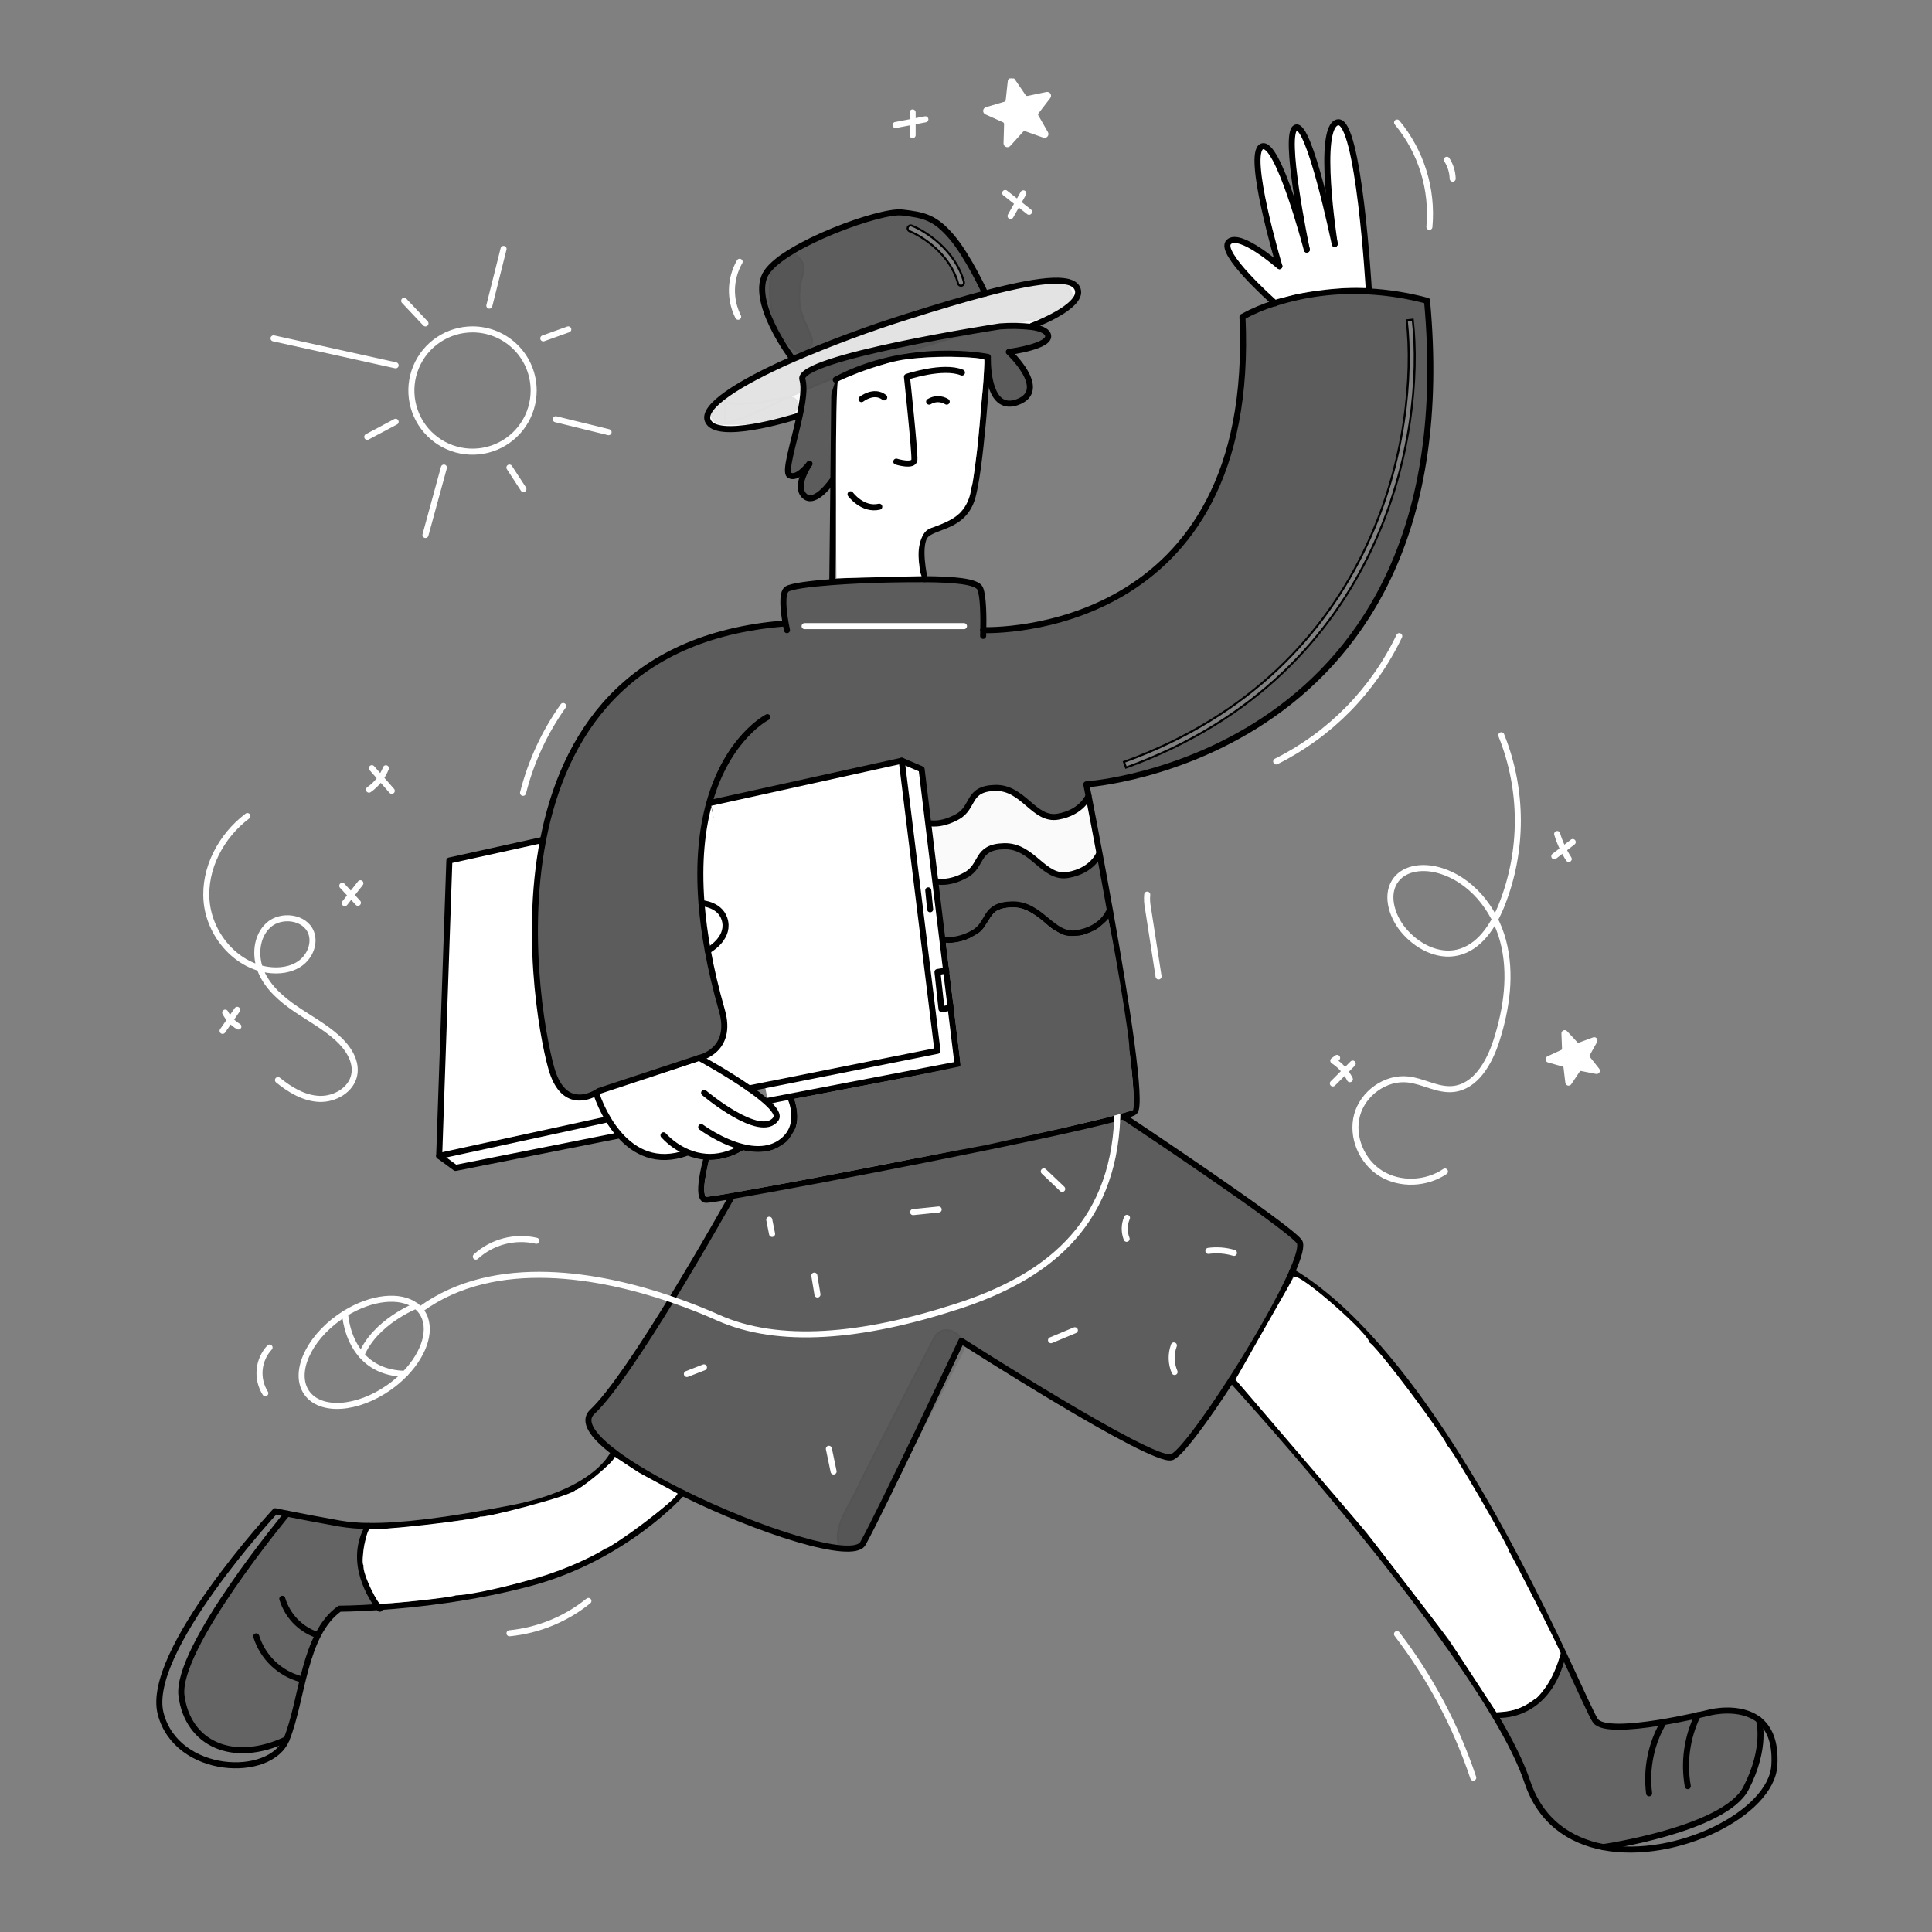 <?xml version="1.0" encoding="utf-8"?>
<svg viewBox="0 0 960 960" fill="none" xmlns="http://www.w3.org/2000/svg">
  <rect x="0" y="0" width="960" height="960" fill="#808080" stroke="none"/>
  <defs>
    <clipPath id="clip0_510_1395">
      <rect width="807" height="882" fill="white" transform="translate(77 39)"/>
    </clipPath>
  </defs>
  <path fill-rule="evenodd" clip-rule="evenodd" d="M489.566 145.833C489.566 145.833 481.171 127.445 472.877 117.752C464.592 108.048 459.127 106.809 448.195 105.58C437.263 104.351 390.346 121.459 381 135.21C371.654 148.961 393.759 178.242 393.759 178.242L393.869 178.481C412.574 170.397 431.688 163.292 451.131 157.196C466.141 152.419 478.883 148.641 489.566 145.833ZM453.057 112.107C452.288 111.8 451.415 112.174 451.107 112.943C450.8 113.712 451.174 114.585 451.943 114.893C455.111 116.16 460.205 119.014 464.985 123.405C469.76 127.791 474.143 133.639 476.049 140.882C476.26 141.683 477.081 142.161 477.882 141.951C478.683 141.74 479.161 140.919 478.951 140.118C476.857 132.161 472.073 125.842 467.015 121.195C461.961 116.553 456.555 113.507 453.057 112.107Z" fill-opacity="0.96" style="fill: rgb(92, 92, 92); stroke: rgb(0, 0, 0);" clip-path="url(#clip0_510_1395)" transform="matrix(1, 0, 0, 1, 5.684341886080802e-14, 2.842170943040401e-14)"/>
  <path d="M 388.525 537.289 L 354.397 398.855 L 269.872 417.303 L 223.283 427.587 L 218.227 574.379 L 226.341 580.326 L 307.997 564.106" stroke-width="3" stroke-linecap="round" stroke-linejoin="round" style="stroke: rgb(0, 0, 0); fill: rgb(255, 255, 255);" clip-path="url(#clip0_510_1395)" transform="matrix(1, 0, 0, 1, 5.684341886080802e-14, 2.842170943040401e-14)"/>
  <path fill-rule="evenodd" clip-rule="evenodd" d="M353.156 398.925L448.073 377.988L457.945 382.226L461.203 409.008L461.532 408.968C461.532 408.968 467.347 410.547 475.813 405.79C479.137 403.923 480.558 401.375 481.913 398.947C484.008 395.191 485.943 391.723 494.513 391.51C501.575 391.335 506.381 395.441 510.925 399.321C515.459 403.195 519.732 406.844 525.722 405.79C537.714 403.681 540.842 395.507 540.842 395.507L540.902 395.497C540.182 391.819 539.773 389.741 539.773 389.741C539.773 389.741 730.237 377.049 709.081 149.426C699.604 146.896 689.893 145.346 680.1 144.799C664.346 143.881 648.556 145.852 633.511 150.613C627.911 152.323 622.502 154.607 617.371 157.428C624.786 316.453 492.354 313.225 488.597 313.095C488.707 307.659 488.717 296.077 486.988 292.339C485.349 288.792 473.517 287.892 459.476 287.792C453.96 287.752 448.093 287.832 442.367 287.932C433.223 288.093 422.72 288.543 413.576 289.232C402.424 290.062 393.28 291.241 391.051 292.7C388.123 294.599 389.422 304.389 390.372 309.689L389.762 309.799C310.454 316.109 279.8 366.076 269.871 417.309C259.848 469.041 270.991 522.076 274.538 532.709C280.314 550.045 292.087 545.298 296.164 543.009C296.655 542.743 297.129 542.446 297.583 542.12L347.51 525.651C347.51 525.651 364.449 522.123 358.723 502.146C355.675 491.503 353.366 481.6 351.687 472.376C350.244 464.574 349.203 456.702 348.569 448.792C346.95 428.035 348.899 411.616 352.507 398.745L353.156 398.925ZM699.01 159.169C705.133 213.121 685.584 332.518 558.489 378.59L559.511 381.41C688.416 334.682 708.2 213.546 701.99 158.831L699.01 159.169Z" style="fill: rgb(92, 92, 92); stroke: rgb(0, 0, 0);" clip-path="url(#clip0_510_1395)" transform="matrix(1, 0, 0, 1, 5.684341886080802e-14, 2.842170943040401e-14)"/>
  <path d="M874.012 854.6C874.012 854.6 878.139 868.131 867.556 888.588C856.973 909.045 796.673 917.818 796.673 917.818V917.828C779.864 914.628 765.403 904.837 758.928 885.41C755.8 876.026 750.193 864.843 742.928 852.631L743.878 852.072C743.878 852.072 769.178 854.65 776.756 821.482C785.53 840.09 791.146 852.891 792.785 855.082C799.131 863.546 849.927 850.855 849.927 850.855C849.927 850.855 864.588 847.189 874.012 854.6Z" fill-opacity="0.96" style="fill: rgb(99, 99, 99); stroke: rgb(0, 0, 0);" clip-path="url(#clip0_510_1395)" transform="matrix(1, 0, 0, 1, 5.684341886080802e-14, 2.842170943040401e-14)"/>
  <path d="M551.7 453.359L550.82 453.409C550.82 453.409 547.593 461.583 535.181 463.692C522.769 465.801 517.481 449.061 502.892 449.411C488.303 449.761 492.309 458.935 483.545 463.692C474.781 468.449 468.765 466.87 468.765 466.87L468.265 466.93L464.747 438.039L465.457 437.949C465.457 437.949 471.373 439.528 479.967 434.771C488.561 430.014 484.624 420.84 498.955 420.48C513.286 420.12 518.482 436.889 530.664 434.771C542.846 432.653 546.014 424.488 546.014 424.488L546.414 424.418C548.057 433.199 549.866 443.075 551.7 453.359Z" style="fill: rgb(92, 92, 92); stroke: rgb(0, 0, 0);" clip-path="url(#clip0_510_1395)" transform="matrix(1, 0, 0, 1, 5.684341886080802e-14, 2.842170943040401e-14)"/>
  <path d="M395.878 206.882C392.63 207.901 355.705 219.263 351.667 208.92C348.999 202.105 366.298 190.632 393.867 178.48C412.572 170.397 431.686 163.294 451.131 157.199C466.141 152.422 478.883 148.644 489.566 145.836C519.886 137.861 533.627 137.592 535.546 143.927C538.134 152.492 512.731 161.945 512.731 161.945L512.651 162.485C507.409 161.889 502.121 161.792 496.861 162.195C496.861 162.195 395.288 177.775 398.696 188.588C399.925 192.505 398.916 199.471 397.296 206.888L395.878 206.882Z" fill="white" fill-opacity="0.96" style="stroke: rgb(0, 0, 0);" clip-path="url(#clip0_510_1395)" transform="matrix(1, 0, 0, 1, 5.684341886080802e-14, 2.842170943040401e-14)"/>
  <path d="M414.636 188.7L414.106 238.687L413.626 238.677C413.626 238.677 405.042 251.368 399.755 246.432C394.709 241.725 401.524 231.461 402.174 230.512C401.574 231.302 395.898 238.537 392.23 236.088C389.752 234.439 394.449 219.969 397.297 206.888C398.916 199.473 399.925 192.507 398.697 188.588C395.289 177.775 496.862 162.195 496.862 162.195C502.123 161.792 507.41 161.889 512.652 162.485C516.552 163.045 519.857 164.164 520.676 166.253C522.965 172.069 501.269 174.887 501.269 174.887C501.269 174.887 521.556 193.764 505.686 199.76C491.576 205.087 490.836 183.26 490.856 178.335V178.325C490.856 177.715 490.866 177.365 490.866 177.365C490.866 177.365 451.366 169.42 415.276 188.708L414.636 188.7Z" style="fill: rgb(92, 92, 92); stroke: rgb(0, 0, 0);" clip-path="url(#clip0_510_1395)" transform="matrix(1, 0, 0, 1, 5.684341886080802e-14, 2.842170943040401e-14)"/>
  <path d="M461.534 408.969C461.534 408.969 467.351 410.558 475.815 405.791C484.279 401.024 480.402 391.86 494.515 391.511C508.628 391.162 513.732 407.911 525.724 405.791C537.716 403.671 540.844 395.508 540.844 395.508L540.904 395.498C542.073 401.524 544.072 411.847 546.41 424.419L546.01 424.489C546.01 424.489 542.842 432.653 530.66 434.772C518.478 436.891 513.281 420.132 498.951 420.481C484.621 420.83 488.568 430.005 479.963 434.772C471.358 439.539 465.453 437.95 465.453 437.95L464.743 438.04L461.206 409.009L461.534 408.969Z" fill="white" fill-opacity="0.96" style="stroke: rgb(0, 0, 0);" clip-path="url(#clip0_510_1395)" transform="matrix(1, 0, 0, 1, 5.684341886080802e-14, 2.842170943040401e-14)"/>
  <path d="M363.8 594.236C403.594 587.421 521.906 564.626 555.164 555.482C553 609.936 518.857 635.109 475.815 649.1C428.087 664.62 386.815 668.147 356.834 654.746C350.668 651.988 342.763 648.76 333.689 645.652C349.818 619.352 363.799 594.246 363.799 594.246L363.8 594.236Z" fill-opacity="0.96" style="fill: rgb(92, 92, 92); stroke: rgb(0, 0, 0);" clip-path="url(#clip0_510_1395)" transform="matrix(1, 0, 0, 1, 5.684341886080802e-14, 2.842170943040401e-14)"/>
  <path d="M356.834 654.747C386.814 668.147 428.087 664.621 475.815 649.101C518.857 635.11 553.004 609.937 555.163 555.483C556.202 555.193 557.163 554.923 558.031 554.664C558.031 554.664 639.007 608.428 645.593 616.892C646.962 618.661 645.433 624.227 642.055 631.962C635.939 645.983 623.787 667.109 611.895 685.597C598.884 705.843 586.182 722.942 582.105 724.111C572.221 726.94 477.705 666.27 477.705 666.27C477.705 666.27 437.731 750.924 428.787 766.913C423.82 775.797 376.587 760.427 339.067 741.79C325.715 735.144 313.593 728.099 305.049 721.563C294.406 713.458 289.309 706.173 294.296 701.536C303.75 692.742 319.539 668.736 333.69 645.653C342.763 648.761 350.668 651.989 356.834 654.747Z" fill-opacity="0.96" style="fill: rgb(92, 92, 92); stroke: rgb(0, 0, 0);" clip-path="url(#clip0_510_1395)" transform="matrix(1, 0, 0, 1, 5.684341886080802e-14, 2.842170943040401e-14)"/>
  <path d="M142.401 864.257C115.588 876.948 93.373 866.375 90.195 842.741C87.017 819.107 142.681 752.111 142.681 752.111C148.766 753.33 158.75 755.269 168.733 757.028C173.476 757.818 178.275 758.223 183.084 758.237V758.247C172.491 776.147 185.032 794.547 188.09 798.56C176.158 799.36 168.733 799.36 168.733 799.36C150.861 812.051 150.391 844.499 142.401 864.257Z" fill-opacity="0.96" style="fill: rgb(99, 99, 99); stroke: rgb(0, 0, 0);" clip-path="url(#clip0_510_1395)" transform="matrix(1, 0, 0, 1, 5.684341886080802e-14, 2.842170943040401e-14)"/>
  <path d="M389.762 309.801C310.454 316.111 279.8 366.078 269.871 417.301C259.848 469.037 270.991 522.072 274.538 532.701C280.314 550.04 292.087 545.293 296.164 543.001C296.655 542.734 297.129 542.437 297.583 542.112L347.51 525.643C347.51 525.643 364.449 522.115 358.723 502.138C355.675 491.495 353.366 481.592 351.687 472.368C350.244 464.565 349.203 456.693 348.569 448.784C346.95 428.027 348.899 411.608 352.507 398.737C361.601 366.278 381.298 356.345 381.298 356.345" stroke-width="3" stroke-linecap="round" stroke-linejoin="round" style="stroke: rgb(0, 0, 0);" clip-path="url(#clip0_510_1395)" transform="matrix(1, 0, 0, 1, 5.684341886080802e-14, 2.842170943040401e-14)"/>
  <path d="M488.518 313.092H488.598C492.355 313.222 624.787 316.45 617.372 157.425C622.502 154.603 627.911 152.32 633.512 150.61C648.557 145.85 664.347 143.881 680.101 144.8C689.894 145.346 699.605 146.897 709.082 149.427" stroke-width="3" stroke-linecap="round" stroke-linejoin="round" style="stroke: rgb(0, 0, 0);" clip-path="url(#clip0_510_1395)" transform="matrix(1, 0, 0, 1, 5.684341886080802e-14, 2.842170943040401e-14)"/>
  <path d="M350.729 576.919C350.729 576.919 345.552 595.726 350.729 596.196C351.468 596.266 356.205 595.546 363.8 594.237C403.594 587.422 521.906 564.627 555.164 555.483C556.203 555.193 557.164 554.923 558.032 554.664C561.17 553.734 563.158 552.985 563.758 552.464C567.745 549.006 559.571 497.5 551.696 453.364C549.867 443.08 548.058 433.207 546.409 424.423C544.071 411.851 542.072 401.528 540.903 395.502C540.183 391.824 539.774 389.746 539.774 389.746C539.774 389.746 730.238 377.051 709.082 149.432" stroke-width="3" stroke-linecap="round" stroke-linejoin="round" style="stroke: rgb(0, 0, 0);" clip-path="url(#clip0_510_1395)" transform="matrix(1, 0, 0, 1, 5.684341886080802e-14, 2.842170943040401e-14)"/>
  <path d="M363.8 594.247C363.8 594.247 349.819 619.347 333.69 645.653C319.539 668.738 303.75 692.742 294.296 701.536C289.309 706.173 294.406 713.458 305.049 721.563C313.593 728.099 325.715 735.144 339.067 741.79C376.582 760.427 423.82 775.797 428.787 766.913C437.73 750.924 477.7 666.27 477.7 666.27C477.7 666.27 572.217 726.94 582.1 724.111C586.177 722.942 598.879 705.843 611.89 685.597C623.782 667.109 635.934 645.983 642.05 631.962C645.428 624.227 646.957 618.662 645.588 616.892C639.002 608.428 558.026 554.664 558.026 554.664" stroke-width="3" stroke-linecap="round" stroke-linejoin="round" style="stroke: rgb(0, 0, 0);" clip-path="url(#clip0_510_1395)" transform="matrix(1, 0, 0, 1, 5.684341886080802e-14, 2.842170943040401e-14)"/>
  <path d="M391.051 313.112C391.051 313.112 390.741 311.733 390.372 309.685C389.422 304.385 388.123 294.595 391.051 292.696C393.28 291.237 402.424 290.058 413.576 289.228C422.72 288.539 433.223 288.089 442.367 287.928C448.093 287.828 453.96 287.748 459.476 287.788C473.517 287.888 485.349 288.788 486.988 292.335C488.717 296.073 488.707 307.655 488.597 313.091C488.567 314.85 488.517 315.969 488.517 315.969" stroke-width="3" stroke-linecap="round" stroke-linejoin="round" style="stroke: rgb(0, 0, 0);" clip-path="url(#clip0_510_1395)" transform="matrix(1, 0, 0, 1, 5.684341886080802e-14, 2.842170943040401e-14)"/>
  <path d="M413.576 289.219L414.106 238.683L414.636 188.696L414.685 184.059" stroke-width="3" stroke-linecap="round" stroke-linejoin="round" style="stroke: rgb(0, 0, 0);" clip-path="url(#clip0_510_1395)" transform="matrix(1, 0, 0, 1, 5.684341886080802e-14, 2.842170943040401e-14)"/>
  <path d="M490.855 178.322C490.861 178.296 490.864 178.269 490.865 178.242" stroke-width="3" stroke-linecap="round" stroke-linejoin="round" style="stroke: rgb(0, 0, 0);" clip-path="url(#clip0_510_1395)" transform="matrix(1, 0, 0, 1, 5.684341886080802e-14, 2.842170943040401e-14)"/>
  <path d="M459.476 287.779C459.476 287.779 455.249 269.591 460.535 265.354C465.821 261.117 478.173 261.477 482.75 248.425C487.227 235.684 490.695 180.9 490.855 178.332" stroke-width="3" stroke-linecap="round" stroke-linejoin="round" style="stroke: rgb(0, 0, 0);" clip-path="url(#clip0_510_1395)" transform="matrix(1, 0, 0, 1, 5.684341886080802e-14, 2.842170943040401e-14)"/>
  <path d="M402.224 230.436C402.205 230.458 402.188 230.481 402.174 230.506C401.574 231.296 395.898 238.531 392.23 236.082C389.752 234.433 394.449 219.963 397.297 206.882C398.916 199.467 399.925 192.501 398.697 188.582C395.289 177.769 496.862 162.189 496.862 162.189C502.123 161.786 507.41 161.883 512.652 162.479C516.552 163.039 519.857 164.158 520.676 166.247C522.965 172.063 501.269 174.881 501.269 174.881C501.269 174.881 521.556 193.758 505.686 199.754C491.576 205.081 490.836 183.254 490.856 178.329V178.319C490.856 177.709 490.866 177.359 490.866 177.359C490.866 177.359 451.366 169.414 415.276 188.702" stroke-width="3" stroke-linecap="round" stroke-linejoin="round" style="fill: rgb(92, 92, 92); stroke: rgb(0, 0, 0);" clip-path="url(#clip0_510_1395)" transform="matrix(1, 0, 0, 1, 5.684341886080802e-14, 2.842170943040401e-14)"/>
  <path style="fill: rgb(255, 255, 255); stroke-width: 0px;" d="M 297.914 544.051 L 347.148 527.379 L 375.469 547.141 L 369.832 563.814 L 359.135 571.409 L 326.936 570.141 L 297.914 544.051 Z" transform="matrix(1, 0, 0, 1, 5.684341886080802e-14, 2.842170943040401e-14)"/>
  <path d="M413.627 238.673C413.627 238.673 405.043 251.364 399.756 246.428C394.71 241.721 401.525 231.457 402.175 230.508" stroke-width="3" stroke-linecap="round" stroke-linejoin="round" style="fill: rgb(92, 92, 92); stroke: rgb(0, 0, 0);" clip-path="url(#clip0_510_1395)" transform="matrix(1, 0, 0, 1, 5.684341886080802e-14, 2.842170943040401e-14)"/>
  <path d="M396.108 206.812C396.108 206.812 396.028 206.842 395.878 206.882C392.63 207.901 355.705 219.263 351.667 208.92C348.999 202.105 366.298 190.632 393.867 178.48C412.572 170.397 431.686 163.294 451.131 157.199C466.141 152.422 478.883 148.644 489.566 145.836C519.886 137.861 533.627 137.592 535.546 143.927C538.134 152.492 512.731 161.945 512.731 161.945" stroke-width="3" stroke-linecap="round" stroke-linejoin="round" style="stroke: rgb(0, 0, 0);" clip-path="url(#clip0_510_1395)" transform="matrix(1, 0, 0, 1, 5.684341886080802e-14, 2.842170943040401e-14)"/>
  <path d="M393.759 178.242C393.759 178.242 371.654 148.961 381 135.21C390.346 121.459 437.263 104.351 448.195 105.58C459.127 106.809 464.595 108.048 472.879 117.752C481.163 127.456 489.568 145.833 489.568 145.833" stroke-width="3" stroke-linecap="round" stroke-linejoin="round" style="stroke: rgb(0, 0, 0);" clip-path="url(#clip0_510_1395)" transform="matrix(1, 0, 0, 1, 5.684341886080802e-14, 2.842170943040401e-14)"/>
  <path style="stroke-width: 0px; stroke: rgb(255, 255, 255); fill: rgb(255, 255, 255);" d="M 633.624 149.23 C 630.949 148.754 621.705 132.158 627.404 133.172 C 626.957 132.277 653.385 118.287 654.136 119.792 C 654.321 119.268 676.961 118.911 676.788 120.546 C 677.406 120.457 678.616 143.044 678.601 143.046 C 678.282 143.139 675.693 142.887 671.735 143.003 C 666.787 143.148 660.424 143.628 654.074 144.526 C 648.711 145.284 643.475 146.226 639.718 147.313 C 635.916 148.413 633.454 148.618 633.624 149.23 Z" transform="matrix(1, 0, 0, 1, 5.684341886080802e-14, 2.842170943040401e-14)"/>
  <path d="M663.221 121.219C663.219 121.206 663.216 121.192 663.211 121.179C662.931 119.391 654.227 63.188 664.63 60.789C675.213 58.351 680.15 143.924 680.15 143.924" stroke-width="3" stroke-linecap="round" stroke-linejoin="round" style="stroke: rgb(0, 0, 0); fill: rgb(255, 255, 255);" clip-path="url(#clip0_510_1395)" transform="matrix(1, 0, 0, 1, 5.684341886080802e-14, 2.842170943040401e-14)"/>
  <path d="M649.35 124.038C649.35 124.021 649.346 124.004 649.34 123.988C648.94 122.069 637.248 65.688 643.94 63.378C650.655 61.059 662.84 119.391 663.207 121.178" stroke-width="3" stroke-linecap="round" stroke-linejoin="round" style="stroke: rgb(0, 0, 0); fill: rgb(255, 255, 255);" clip-path="url(#clip0_510_1395)" transform="matrix(1, 0, 0, 1, 5.684341886080802e-14, 2.842170943040401e-14)"/>
  <path d="M635.71 132.272L635.7 132.262C635.4 131.243 619.091 76.279 627.016 72.781C634.871 69.314 648.852 122.129 649.341 123.988" stroke-width="3" stroke-linecap="round" stroke-linejoin="round" style="stroke: rgb(0, 0, 0); fill: rgb(255, 255, 255);" clip-path="url(#clip0_510_1395)" transform="matrix(1, 0, 0, 1, 5.684341886080802e-14, 2.842170943040401e-14)"/>
  <path d="M633.631 150.721C633.631 150.721 633.591 150.681 633.511 150.611C631.542 148.872 605.349 125.488 610.556 120.281C615.892 114.945 635.18 131.803 635.699 132.263" stroke-width="3" stroke-linecap="round" stroke-linejoin="round" style="stroke: rgb(0, 0, 0); fill: rgb(255, 255, 255);" clip-path="url(#clip0_510_1395)" transform="matrix(1, 0, 0, 1, 5.684341886080802e-14, 2.842170943040401e-14)"/>
  <path d="M296.164 543.01C297.675 547.593 299.696 551.991 302.19 556.122C303.869 558.963 305.816 561.637 308.006 564.106C315.271 572.221 326.174 578.347 341.494 572.741" stroke-width="3" stroke-linecap="round" stroke-linejoin="round" style="stroke: rgb(0, 0, 0); fill: rgb(255, 255, 255);" clip-path="url(#clip0_510_1395)" transform="matrix(1, 0, 0, 1, 5.684341886080802e-14, 2.842170943040401e-14)"/>
  <path d="M329.683 564.105C333.011 567.718 337.067 570.586 341.583 572.52C344.532 573.793 347.673 574.563 350.877 574.798C356.223 575.178 362.377 574.019 369.055 569.971" stroke-width="3" stroke-linecap="round" stroke-linejoin="round" style="stroke: rgb(0, 0, 0); fill: rgb(255, 255, 255);" clip-path="url(#clip0_510_1395)" transform="matrix(1, 0, 0, 1, 5.684341886080802e-14, 2.842170943040401e-14)"/>
  <path d="M348.43 560.049C348.43 560.049 358.114 567.274 369.057 569.972H369.067C376.212 571.741 383.897 571.572 389.767 566.215C398.811 557.95 392.705 545.369 392.705 545.369" stroke-width="3" stroke-linecap="round" stroke-linejoin="round" style="stroke: rgb(0, 0, 0); fill: rgb(255, 255, 255);" clip-path="url(#clip0_510_1395)" transform="matrix(1, 0, 0, 1, 5.684341886080802e-14, 2.842170943040401e-14)"/>
  <path d="M347.51 525.652C347.51 525.652 361.201 533.077 372.244 540.812C375.148 542.808 377.937 544.967 380.598 547.277C384.645 550.877 386.934 554.063 385.525 555.992C377.77 566.575 349.868 543.01 349.868 543.01" stroke-width="3" stroke-linecap="round" stroke-linejoin="round" style="stroke: rgb(0, 0, 0); fill: rgb(255, 255, 255);" clip-path="url(#clip0_510_1395)" transform="matrix(1, 0, 0, 1, 5.684341886080802e-14, 2.842170943040401e-14)"/>
  <path d="M381.527 546.997L392.61 544.878L475.815 528.949L472.357 500.567L470.129 482.289L468.26 466.93L464.742 438.039L461.205 409.008L457.947 382.226L448.073 377.988L353.156 398.925" stroke-width="3" stroke-linecap="round" stroke-linejoin="round" style="stroke: rgb(0, 0, 0); fill: rgb(255, 255, 255);" clip-path="url(#clip0_510_1395)" transform="matrix(1, 0, 0, 1, 5.684341886080802e-14, 2.842170943040401e-14)"/>
  <path d="M372.244 540.811L465.822 522.133L448.073 377.988" stroke-width="3" stroke-linecap="round" stroke-linejoin="round" style="stroke: rgb(0, 0, 0);" clip-path="url(#clip0_510_1395)" transform="matrix(1, 0, 0, 1, 5.684341886080802e-14, 2.842170943040401e-14)"/>
  <path style="stroke-width: 0px; stroke: rgb(186, 218, 85); fill: rgb(255, 255, 255);" d="M 415.6 287.325 C 415.573 287.325 414.689 189.599 416.522 189.603 C 416.516 189.016 434.356 181.763 445.579 179.331 C 459.4 176.336 489.209 177.208 489.069 178.907 C 489.248 178.796 488.804 189.019 488.274 194.051 C 487.755 198.98 487.787 198.544 487.217 205.447 C 486.624 212.631 485.801 222.363 484.67 230.314 C 484.126 234.138 483.706 237.699 483.225 240.217 C 482.961 241.601 482.47 242.565 482.417 243.329 C 482.232 245.979 480.786 250.911 476.859 254.902 C 473.725 258.086 467.988 260.567 462.54 262.384 C 458.529 263.474 456.137 270.157 456.41 276.843 C 456.552 280.323 457.186 285.225 457.982 286.27" transform="matrix(1, 0, 0, 1, 5.684341886080802e-14, 2.842170943040401e-14)"/>
  <path d="M302.191 556.123L218.227 574.38" stroke-width="3" stroke-linecap="round" stroke-linejoin="round" style="stroke: rgb(0, 0, 0);" clip-path="url(#clip0_510_1395)" transform="matrix(1, 0, 0, 1, 5.684341886080802e-14, 2.842170943040401e-14)"/>
  <path d="M399.806 311.113H478.994" stroke-width="3" stroke-linecap="round" stroke-linejoin="round" style="stroke: rgb(255, 255, 255);" clip-path="url(#clip0_510_1395)" transform="matrix(1, 0, 0, 1, 5.684341886080802e-14, 2.842170943040401e-14)"/>
  <path d="M305.038 721.572C305.038 721.572 297.683 741.039 253.9 749.5C221.361 755.795 198.986 758.454 183.077 758.234C178.269 758.219 173.469 757.815 168.726 757.025C158.743 755.266 148.759 753.325 142.674 752.108C139.006 751.378 136.747 750.919 136.747 750.919C136.747 750.919 71.847 820.982 79.847 851.552C87.847 882.122 134.401 884.001 142.396 864.252C150.391 844.503 150.86 812.046 168.728 799.352C168.728 799.352 176.153 799.352 188.085 798.552C206.173 797.343 234.635 794.305 263.256 786.652C310.385 774.06 338.636 742.271 339.066 741.782L339.076 741.772" stroke-width="3" stroke-linecap="round" stroke-linejoin="round" style="stroke: rgb(0, 0, 0);" clip-path="url(#clip0_510_1395)" transform="matrix(1, 0, 0, 1, 5.684341886080802e-14, 2.842170943040401e-14)"/>
  <path d="M188.715 799.371C188.715 799.371 188.475 799.091 188.085 798.561C185.027 794.544 172.485 776.146 183.079 758.248" stroke-width="3" stroke-linecap="round" stroke-linejoin="round" style="stroke: rgb(0, 0, 0);" clip-path="url(#clip0_510_1395)" transform="matrix(1, 0, 0, 1, 5.684341886080802e-14, 2.842170943040401e-14)"/>
  <path d="M776.757 821.476C751.564 768.061 700.297 666.858 642.057 631.961" stroke-width="3" stroke-linecap="round" stroke-linejoin="round" style="stroke: rgb(0, 0, 0);" clip-path="url(#clip0_510_1395)" transform="matrix(1, 0, 0, 1, 5.684341886080802e-14, 2.842170943040401e-14)"/>
  <path d="M611.9 685.6C611.9 685.6 702.74 784.954 742.933 852.639C750.198 864.851 755.805 876.034 758.933 885.418C765.408 904.845 779.869 914.638 796.678 917.836C832.978 924.752 880.222 900.957 881.671 877.183C882.391 865.291 878.913 858.455 874.017 854.608C864.593 847.193 849.932 850.861 849.932 850.861C849.932 850.861 799.132 863.552 792.79 855.088C791.151 852.899 785.535 840.098 776.761 821.488" stroke-width="3" stroke-linecap="round" stroke-linejoin="round" style="stroke: rgb(0, 0, 0);" clip-path="url(#clip0_510_1395)" transform="matrix(1, 0, 0, 1, 5.684341886080802e-14, 2.842170943040401e-14)"/>
  <path d="M743.878 852.077C743.878 852.077 769.178 854.655 776.756 821.487V821.477" stroke-width="3" stroke-linecap="round" stroke-linejoin="round" style="stroke: rgb(0, 0, 0);" clip-path="url(#clip0_510_1395)" transform="matrix(1, 0, 0, 1, 5.684341886080802e-14, 2.842170943040401e-14)"/>
  <path d="M445.365 229.378C445.365 229.378 454.009 232.066 454.359 228.518C454.709 224.97 450.659 187.236 450.659 187.236C450.659 187.236 468.647 181.236 477.991 185.117" stroke-width="3" stroke-linecap="round" stroke-linejoin="round" style="stroke: rgb(0, 0, 0);" clip-path="url(#clip0_510_1395)" transform="matrix(1, 0, 0, 1, 5.684341886080802e-14, 2.842170943040401e-14)"/>
  <path d="M461.685 199.579C462.996 198.77 464.506 198.342 466.047 198.342C467.588 198.342 469.098 198.77 470.41 199.579" stroke-width="3" stroke-linecap="round" stroke-linejoin="round" style="stroke: rgb(0, 0, 0);" clip-path="url(#clip0_510_1395)" transform="matrix(1, 0, 0, 1, 5.684341886080802e-14, 2.842170943040401e-14)"/>
  <path d="M428.087 198.329C428.087 198.329 434.263 193.403 439.369 197.46" stroke-width="3" stroke-linecap="round" stroke-linejoin="round" style="stroke: rgb(0, 0, 0);" clip-path="url(#clip0_510_1395)" transform="matrix(1, 0, 0, 1, 5.684341886080802e-14, 2.842170943040401e-14)"/>
  <path d="M422.62 245.607C422.62 245.607 428.62 253.722 436.901 251.783" stroke-width="3" stroke-linecap="round" stroke-linejoin="round" style="stroke: rgb(0, 0, 0);" clip-path="url(#clip0_510_1395)" transform="matrix(1, 0, 0, 1, 5.684341886080802e-14, 2.842170943040401e-14)"/>
  <path d="M265.174 194.052C265.175 200.062 263.394 205.937 260.056 210.935C256.717 215.932 251.972 219.828 246.419 222.128C240.867 224.428 234.757 225.031 228.862 223.858C222.968 222.686 217.553 219.792 213.304 215.542C209.054 211.292 206.16 205.877 204.988 199.983C203.816 194.088 204.418 187.978 206.718 182.426C209.019 176.874 212.914 172.128 217.912 168.79C222.91 165.452 228.785 163.671 234.795 163.672C238.785 163.672 242.735 164.458 246.421 165.984C250.107 167.511 253.456 169.749 256.277 172.57C259.098 175.391 261.335 178.74 262.862 182.426C264.389 186.112 265.174 190.062 265.174 194.052Z" stroke-width="3" stroke-linecap="round" stroke-linejoin="round" style="stroke: rgb(255, 255, 255);" clip-path="url(#clip0_510_1395)" transform="matrix(1, 0, 0, 1, 5.684341886080802e-14, 2.842170943040401e-14)"/>
  <path d="M243.149 151.868L250.214 123.688" stroke-width="3" stroke-linecap="round" stroke-linejoin="round" style="stroke: rgb(255, 255, 255);" clip-path="url(#clip0_510_1395)" transform="matrix(1, 0, 0, 1, 5.684341886080802e-14, 2.842170943040401e-14)"/>
  <path d="M220.574 232.326L211.41 265.824" stroke-width="3" stroke-linecap="round" stroke-linejoin="round" style="stroke: rgb(255, 255, 255);" clip-path="url(#clip0_510_1395)" transform="matrix(1, 0, 0, 1, 5.684341886080802e-14, 2.842170943040401e-14)"/>
  <path d="M196.59 209.57L182.479 217.075" stroke-width="3" stroke-linecap="round" stroke-linejoin="round" style="stroke: rgb(255, 255, 255);" clip-path="url(#clip0_510_1395)" transform="matrix(1, 0, 0, 1, 5.684341886080802e-14, 2.842170943040401e-14)"/>
  <path d="M196.591 181.53L135.931 168.129" stroke-width="3" stroke-linecap="round" stroke-linejoin="round" style="stroke: rgb(255, 255, 255);" clip-path="url(#clip0_510_1395)" transform="matrix(1, 0, 0, 1, 5.684341886080802e-14, 2.842170943040401e-14)"/>
  <path d="M211.41 160.713L200.827 149.471" stroke-width="3" stroke-linecap="round" stroke-linejoin="round" style="stroke: rgb(255, 255, 255);" clip-path="url(#clip0_510_1395)" transform="matrix(1, 0, 0, 1, 5.684341886080802e-14, 2.842170943040401e-14)"/>
  <path d="M269.951 168.129L282.373 163.672" stroke-width="3" stroke-linecap="round" stroke-linejoin="round" style="stroke: rgb(255, 255, 255);" clip-path="url(#clip0_510_1395)" transform="matrix(1, 0, 0, 1, 5.684341886080802e-14, 2.842170943040401e-14)"/>
  <path d="M276.167 208.322L302.4 214.747" stroke-width="3" stroke-linecap="round" stroke-linejoin="round" style="stroke: rgb(255, 255, 255);" clip-path="url(#clip0_510_1395)" transform="matrix(1, 0, 0, 1, 5.684341886080802e-14, 2.842170943040401e-14)"/>
  <path d="M253.122 232.326L260.078 242.999" stroke-width="3" stroke-linecap="round" stroke-linejoin="round" style="stroke: rgb(255, 255, 255);" clip-path="url(#clip0_510_1395)" transform="matrix(1, 0, 0, 1, 5.684341886080802e-14, 2.842170943040401e-14)"/>
  <path d="M481.341 487.738C481.341 487.738 549.067 468.87 554.703 536.595C555.246 542.875 555.4 549.184 555.163 555.483C553 609.937 518.857 635.11 475.815 649.101C428.087 664.621 386.815 668.148 356.834 654.747C350.668 651.989 342.763 648.761 333.689 645.653C298.642 633.671 246.157 623.618 209.122 650.52" stroke-width="3" stroke-linecap="round" stroke-linejoin="round" style="stroke: rgb(255, 255, 255);" clip-path="url(#clip0_510_1395)" transform="matrix(1, 0, 0, 1, 5.684341886080802e-14, 2.842170943040401e-14)"/>
  <path d="M206.623 648.87C207.746 649.709 208.728 650.721 209.531 651.87C215.038 659.705 211.28 672.27 201.217 682.66C198.788 685.163 196.128 687.431 193.272 689.435C177.492 700.535 159.205 701.707 152.419 692.064C145.633 682.421 152.909 665.591 168.678 654.498C169.598 653.849 170.527 653.239 171.456 652.67C184.628 644.483 198.948 643.054 206.623 648.87Z" stroke-width="3" stroke-linecap="round" stroke-linejoin="round" style="stroke: rgb(255, 255, 255);" clip-path="url(#clip0_510_1395)" transform="matrix(1, 0, 0, 1, 5.684341886080802e-14, 2.842170943040401e-14)"/>
  <path d="M461.534 408.969C461.534 408.969 467.351 410.558 475.815 405.791C484.279 401.024 480.402 391.86 494.515 391.511C508.628 391.162 513.732 407.911 525.724 405.791C537.716 403.671 540.844 395.508 540.844 395.508" stroke-width="3" stroke-linecap="round" stroke-linejoin="round" style="stroke: rgb(0, 0, 0);" clip-path="url(#clip0_510_1395)" transform="matrix(1, 0, 0, 1, 5.684341886080802e-14, 2.842170943040401e-14)"/>
  <path d="M465.452 437.949C465.452 437.949 471.368 439.528 479.962 434.771C488.556 430.014 484.619 420.84 498.95 420.48C513.281 420.12 518.477 436.889 530.659 434.771C542.841 432.653 546.009 424.488 546.009 424.488" stroke-width="3" stroke-linecap="round" stroke-linejoin="round" style="stroke: rgb(0, 0, 0);" clip-path="url(#clip0_510_1395)" transform="matrix(1, 0, 0, 1, 5.684341886080802e-14, 2.842170943040401e-14)"/>
  <path d="M468.76 466.871C468.76 466.871 474.786 468.46 483.54 463.693C492.294 458.926 488.287 449.762 502.887 449.412C517.487 449.062 522.774 465.812 535.176 463.693C547.578 461.574 550.815 453.41 550.815 453.41" stroke-width="3" stroke-linecap="round" stroke-linejoin="round" style="stroke: rgb(0, 0, 0);" clip-path="url(#clip0_510_1395)" transform="matrix(1, 0, 0, 1, 5.684341886080802e-14, 2.842170943040401e-14)"/>
  <path d="M467.82 501.318L465.822 482.98L470.129 482.29L475.815 481.391L478.703 499.029L472.357 500.568L469.239 501.318" stroke-width="3" stroke-linecap="round" stroke-linejoin="round" style="stroke: rgb(0, 0, 0);" clip-path="url(#clip0_510_1395)" transform="matrix(1, 0, 0, 1, 5.684341886080802e-14, 2.842170943040401e-14)"/>
  <path d="M348.569 448.793C348.569 448.793 358.782 449.293 360.361 458.116C361.92 466.741 352.117 472.137 351.687 472.377H351.677" stroke-width="3" stroke-linecap="round" stroke-linejoin="round" style="stroke: rgb(0, 0, 0);" clip-path="url(#clip0_510_1395)" transform="matrix(1, 0, 0, 1, 5.684341886080802e-14, 2.842170943040401e-14)"/>
  <path d="M142.677 752.111C142.677 752.111 87.013 819.111 90.191 842.741C93.369 866.371 115.584 876.948 142.397 864.257" stroke-width="3" stroke-linecap="round" stroke-linejoin="round" style="stroke: rgb(0, 0, 0);" clip-path="url(#clip0_510_1395)" transform="matrix(1, 0, 0, 1, 5.684341886080802e-14, 2.842170943040401e-14)"/>
  <path d="M796.673 917.822C796.673 917.822 856.983 909.047 867.556 888.591C878.129 868.135 874.012 854.604 874.012 854.604" stroke-width="3" stroke-linecap="round" stroke-linejoin="round" style="stroke: rgb(0, 0, 0);" clip-path="url(#clip0_510_1395)" transform="matrix(1, 0, 0, 1, 5.684341886080802e-14, 2.842170943040401e-14)"/>
  <path d="M171.456 652.658V652.668C171.476 653.077 172.046 664.64 179.571 673.284C183.971 678.351 190.754 682.418 201.217 682.658" stroke-width="3" stroke-linecap="round" stroke-linejoin="round" style="stroke: rgb(255, 255, 255);" clip-path="url(#clip0_510_1395)" transform="matrix(1, 0, 0, 1, 5.684341886080802e-14, 2.842170943040401e-14)"/>
  <path d="M206.623 648.871C206.623 648.871 186.417 656.786 179.571 673.285" stroke-width="3" stroke-linecap="round" stroke-linejoin="round" style="stroke: rgb(255, 255, 255);" clip-path="url(#clip0_510_1395)" transform="matrix(1, 0, 0, 1, 5.684341886080802e-14, 2.842170943040401e-14)"/>
  <path d="M253.163 811.566C267.522 810.151 281.152 804.566 292.376 795.5" stroke-width="3" stroke-linecap="round" stroke-linejoin="round" style="stroke: rgb(255, 255, 255);" clip-path="url(#clip0_510_1395)" transform="matrix(1, 0, 0, 1, 5.684341886080802e-14, 2.842170943040401e-14)"/>
  <path d="M414.212 731.168L411.861 719.881" stroke-width="3" stroke-linecap="round" stroke-linejoin="round" style="stroke: rgb(255, 255, 255);" clip-path="url(#clip0_510_1395)" transform="matrix(1, 0, 0, 1, 5.684341886080802e-14, 2.842170943040401e-14)"/>
  <path d="M341.32 682.729L349.785 679.438" stroke-width="3" stroke-linecap="round" stroke-linejoin="round" style="stroke: rgb(255, 255, 255);" clip-path="url(#clip0_510_1395)" transform="matrix(1, 0, 0, 1, 5.684341886080802e-14, 2.842170943040401e-14)"/>
  <path d="M406.193 643.231L404.637 633.85" stroke-width="3" stroke-linecap="round" stroke-linejoin="round" style="stroke: rgb(255, 255, 255);" clip-path="url(#clip0_510_1395)" transform="matrix(1, 0, 0, 1, 5.684341886080802e-14, 2.842170943040401e-14)"/>
  <path d="M453.714 602.29L466.423 600.99" stroke-width="3" stroke-linecap="round" stroke-linejoin="round" style="stroke: rgb(255, 255, 255);" clip-path="url(#clip0_510_1395)" transform="matrix(1, 0, 0, 1, 5.684341886080802e-14, 2.842170943040401e-14)"/>
  <path d="M383.644 613.128L382.234 606.074" stroke-width="3" stroke-linecap="round" stroke-linejoin="round" style="stroke: rgb(255, 255, 255);" clip-path="url(#clip0_510_1395)" transform="matrix(1, 0, 0, 1, 5.684341886080802e-14, 2.842170943040401e-14)"/>
  <path d="M522.239 665.94L534.09 660.992" stroke-width="3" stroke-linecap="round" stroke-linejoin="round" style="stroke: rgb(255, 255, 255);" clip-path="url(#clip0_510_1395)" transform="matrix(1, 0, 0, 1, 5.684341886080802e-14, 2.842170943040401e-14)"/>
  <path d="M583.641 681.733C581.84 677.542 581.717 672.82 583.299 668.541" stroke-width="3" stroke-linecap="round" stroke-linejoin="round" style="stroke: rgb(255, 255, 255);" clip-path="url(#clip0_510_1395)" transform="matrix(1, 0, 0, 1, 5.684341886080802e-14, 2.842170943040401e-14)"/>
  <path d="M600.438 621.557C604.694 620.981 609.024 621.322 613.138 622.557" stroke-width="3" stroke-linecap="round" stroke-linejoin="round" style="stroke: rgb(255, 255, 255);" clip-path="url(#clip0_510_1395)" transform="matrix(1, 0, 0, 1, 5.684341886080802e-14, 2.842170943040401e-14)"/>
  <path d="M559.817 615.553C558.498 612.192 558.559 608.446 559.986 605.129" stroke-width="3" stroke-linecap="round" stroke-linejoin="round" style="stroke: rgb(255, 255, 255);" clip-path="url(#clip0_510_1395)" transform="matrix(1, 0, 0, 1, 5.684341886080802e-14, 2.842170943040401e-14)"/>
  <path d="M518.651 582.051L527.816 590.768" stroke-width="3" stroke-linecap="round" stroke-linejoin="round" style="stroke: rgb(255, 255, 255);" clip-path="url(#clip0_510_1395)" transform="matrix(1, 0, 0, 1, 5.684341886080802e-14, 2.842170943040401e-14)"/>
  <path d="M133.943 669.576C131.135 672.598 129.405 676.463 129.021 680.57C128.637 684.677 129.621 688.795 131.82 692.285" stroke-width="3" stroke-linecap="round" stroke-linejoin="round" style="stroke: rgb(255, 255, 255);" clip-path="url(#clip0_510_1395)" transform="matrix(1, 0, 0, 1, 5.684341886080802e-14, 2.842170943040401e-14)"/>
  <path d="M236.439 624.406C240.439 620.753 245.267 618.129 250.507 616.759C255.747 615.389 261.241 615.315 266.516 616.543" stroke-width="3" stroke-linecap="round" stroke-linejoin="round" style="stroke: rgb(255, 255, 255);" clip-path="url(#clip0_510_1395)" transform="matrix(1, 0, 0, 1, 5.684341886080802e-14, 2.842170943040401e-14)"/>
  <path d="M458.405 423.608L456.5 408.562" stroke-width="3" stroke-linecap="round" stroke-linejoin="round" style="stroke: rgb(255, 255, 255);" clip-path="url(#clip0_510_1395)" transform="matrix(1, 0, 0, 1, 5.684341886080802e-14, 2.842170943040401e-14)"/>
  <path d="M462.182 451.824L461.242 442.418" stroke-width="3" stroke-linecap="round" stroke-linejoin="round" style="stroke: rgb(0, 0, 0);" clip-path="url(#clip0_510_1395)" transform="matrix(1, 0, 0, 1, 5.684341886080802e-14, 2.842170943040401e-14)"/>
  <path d="M710.264 112.733C711.967 94.005 706.192 75.363 694.2 60.877" stroke-width="3" stroke-linecap="round" stroke-linejoin="round" style="stroke: rgb(255, 255, 255);" clip-path="url(#clip0_510_1395)" transform="matrix(1, 0, 0, 1, 5.684341886080802e-14, 2.842170943040401e-14)"/>
  <path d="M721.827 88.769C721.738 85.433 720.738 82.184 718.934 79.377" stroke-width="3" stroke-linecap="round" stroke-linejoin="round" style="stroke: rgb(255, 255, 255);" clip-path="url(#clip0_510_1395)" transform="matrix(1, 0, 0, 1, 5.684341886080802e-14, 2.842170943040401e-14)"/>
  <path d="M259.895 393.963C263.815 378.466 270.576 363.831 279.834 350.801" stroke-width="3" stroke-linecap="round" stroke-linejoin="round" style="stroke: rgb(255, 255, 255);" clip-path="url(#clip0_510_1395)" transform="matrix(1, 0, 0, 1, 5.684341886080802e-14, 2.842170943040401e-14)"/>
  <path d="M575.686 485.18L570.413 451.146C569.966 448.969 569.843 446.737 570.048 444.523" stroke-width="3" stroke-linecap="round" stroke-linejoin="round" style="stroke: rgb(255, 255, 255);" clip-path="url(#clip0_510_1395)" transform="matrix(1, 0, 0, 1, 5.684341886080802e-14, 2.842170943040401e-14)"/>
  <path d="M732.048 883.326C723.453 857.604 710.647 833.487 694.153 811.959" stroke-width="3" stroke-linecap="round" stroke-linejoin="round" style="stroke: rgb(255, 255, 255);" clip-path="url(#clip0_510_1395)" transform="matrix(1, 0, 0, 1, 5.684341886080802e-14, 2.842170943040401e-14)"/>
  <path d="M826.611 855.77C820.391 866.428 817.866 878.842 819.43 891.083" stroke-width="3" stroke-linecap="round" stroke-linejoin="round" style="stroke: rgb(0, 0, 0);" clip-path="url(#clip0_510_1395)" transform="matrix(1, 0, 0, 1, 5.684341886080802e-14, 2.842170943040401e-14)"/>
  <path d="M843.594 852.273C838.255 863.207 836.525 875.552 838.651 887.532" stroke-width="3" stroke-linecap="round" stroke-linejoin="round" style="stroke: rgb(0, 0, 0);" clip-path="url(#clip0_510_1395)" transform="matrix(1, 0, 0, 1, 5.684341886080802e-14, 2.842170943040401e-14)"/>
  <path d="M157.248 812.288C153.214 810.854 149.574 808.489 146.625 805.384C143.676 802.28 141.5 798.524 140.273 794.422" stroke-width="3" stroke-linecap="round" stroke-linejoin="round" style="stroke: rgb(0, 0, 0);" clip-path="url(#clip0_510_1395)" transform="matrix(1, 0, 0, 1, 5.684341886080802e-14, 2.842170943040401e-14)"/>
  <path d="M149.433 834.329C144.256 832.939 139.514 830.262 135.648 826.548C131.783 822.834 128.919 818.203 127.322 813.086" stroke-width="3" stroke-linecap="round" stroke-linejoin="round" style="stroke: rgb(0, 0, 0);" clip-path="url(#clip0_510_1395)" transform="matrix(1, 0, 0, 1, 5.684341886080802e-14, 2.842170943040401e-14)"/>
  <path d="M366.787 157.391C364.639 153.133 363.58 148.407 363.706 143.639C363.833 138.87 365.14 134.207 367.511 130.068" stroke-width="3" stroke-linecap="round" stroke-linejoin="round" style="stroke: rgb(255, 255, 255);" clip-path="url(#clip0_510_1395)" transform="matrix(1, 0, 0, 1, 5.684341886080802e-14, 2.842170943040401e-14)"/>
  <path d="M502.14 107.337L508.493 96.053" stroke-width="3" stroke-linecap="round" stroke-linejoin="round" style="stroke: rgb(255, 255, 255);" clip-path="url(#clip0_510_1395)" transform="matrix(1, 0, 0, 1, 5.684341886080802e-14, 2.842170943040401e-14)"/>
  <path d="M511.321 105.234L499.464 95.893" stroke-width="3" stroke-linecap="round" stroke-linejoin="round" style="stroke: rgb(255, 255, 255);" clip-path="url(#clip0_510_1395)" transform="matrix(1, 0, 0, 1, 5.684341886080802e-14, 2.842170943040401e-14)"/>
  <path d="M453.481 67.136V55.85" stroke-width="3" stroke-linecap="round" stroke-linejoin="round" style="stroke: rgb(255, 255, 255);" clip-path="url(#clip0_510_1395)" transform="matrix(1, 0, 0, 1, 5.684341886080802e-14, 2.842170943040401e-14)"/>
  <path d="M445 62.113L459.812 59.281" stroke-width="3" stroke-linecap="round" stroke-linejoin="round" style="stroke: rgb(255, 255, 255);" clip-path="url(#clip0_510_1395)" transform="matrix(1, 0, 0, 1, 5.684341886080802e-14, 2.842170943040401e-14)"/>
  <path d="M634.13 378.352C660.894 365.001 682.421 343.077 695.282 316.074" stroke-width="3" stroke-linecap="round" stroke-linejoin="round" style="stroke: rgb(255, 255, 255);" clip-path="url(#clip0_510_1395)" transform="matrix(1, 0, 0, 1, 5.684341886080802e-14, 2.842170943040401e-14)"/>
  <path d="M194.672 392.968L184.779 381.699" stroke-width="3" stroke-linecap="round" stroke-linejoin="round" style="stroke: rgb(255, 255, 255);" clip-path="url(#clip0_510_1395)" transform="matrix(1, 0, 0, 1, 5.684341886080802e-14, 2.842170943040401e-14)"/>
  <path d="M183.338 392.377C187.131 389.741 190.058 386.04 191.75 381.742" stroke-width="3" stroke-linecap="round" stroke-linejoin="round" style="stroke: rgb(255, 255, 255);" clip-path="url(#clip0_510_1395)" transform="matrix(1, 0, 0, 1, 5.684341886080802e-14, 2.842170943040401e-14)"/>
  <path d="M122.937 405.5C109.858 415.324 101.217 431.6 102.66 447.891C104.103 464.182 116.76 479.448 132.936 481.873C138.605 482.722 144.743 481.957 149.365 478.567C153.987 475.177 156.621 468.801 154.599 463.438C151.621 455.538 139.673 454.017 133.413 459.686C127.153 465.355 126.462 475.406 129.879 483.129C133.296 490.852 139.995 496.619 146.979 501.373C153.963 506.127 161.479 510.183 167.733 515.856C172.903 520.543 177.352 527.212 176.033 534.064C174.584 541.584 166.322 546.332 158.669 546.026C151.016 545.72 144.06 541.514 138.124 536.673" stroke-width="3" stroke-linecap="round" stroke-linejoin="round" style="stroke: rgb(255, 255, 255);" clip-path="url(#clip0_510_1395)" transform="matrix(1, 0, 0, 1, 5.684341886080802e-14, 2.842170943040401e-14)"/>
  <path d="M118.446 510.076C115.674 508.416 113.411 506.024 111.907 503.164" stroke-width="3" stroke-linecap="round" stroke-linejoin="round" style="stroke: rgb(255, 255, 255);" clip-path="url(#clip0_510_1395)" transform="matrix(1, 0, 0, 1, 5.684341886080802e-14, 2.842170943040401e-14)"/>
  <path d="M110.606 512.224L117.862 501.783" stroke-width="3" stroke-linecap="round" stroke-linejoin="round" style="stroke: rgb(255, 255, 255);" clip-path="url(#clip0_510_1395)" transform="matrix(1, 0, 0, 1, 5.684341886080802e-14, 2.842170943040401e-14)"/>
  <path d="M171.314 448.767L179.074 438.891" stroke-width="3" stroke-linecap="round" stroke-linejoin="round" style="stroke: rgb(255, 255, 255);" clip-path="url(#clip0_510_1395)" transform="matrix(1, 0, 0, 1, 5.684341886080802e-14, 2.842170943040401e-14)"/>
  <path d="M177.851 448.593L170.068 440.15" stroke-width="3" stroke-linecap="round" stroke-linejoin="round" style="stroke: rgb(255, 255, 255);" clip-path="url(#clip0_510_1395)" transform="matrix(1, 0, 0, 1, 5.684341886080802e-14, 2.842170943040401e-14)"/>
  <path d="M745.976 365.346C756.905 392.492 756.941 422.808 746.076 449.98C741.908 460.264 735.023 470.842 724.207 473.319C714.139 475.624 703.642 469.9 697.119 461.893C691.344 454.806 688.145 443.875 693.933 436.799C698.662 431.017 707.422 430.376 714.633 432.331C730.753 436.703 742.657 451.487 746.899 467.642C751.141 483.797 748.689 501.054 743.608 516.965C740.101 527.943 733.292 540.119 721.813 541.135C714.227 541.807 707.172 537.195 699.602 536.368C688.464 535.152 677.23 543.262 674.314 554.081C671.398 564.9 676.668 577.216 686.202 583.102C695.736 588.988 708.702 588.367 717.992 582.11" stroke-width="3" stroke-linecap="round" stroke-linejoin="round" style="stroke: rgb(255, 255, 255);" clip-path="url(#clip0_510_1395)" transform="matrix(1, 0, 0, 1, 5.684341886080802e-14, 2.842170943040401e-14)"/>
  <path d="M662.284 538.354L672.159 528.479" stroke-width="3" stroke-linecap="round" stroke-linejoin="round" style="stroke: rgb(255, 255, 255);" clip-path="url(#clip0_510_1395)" transform="matrix(1, 0, 0, 1, 5.684341886080802e-14, 2.842170943040401e-14)"/>
  <path d="M670.749 536.237C668.852 532.508 666.01 529.341 662.508 527.052L664.4 525.652" stroke-width="3" stroke-linecap="round" stroke-linejoin="round" style="stroke: rgb(255, 255, 255);" clip-path="url(#clip0_510_1395)" transform="matrix(1, 0, 0, 1, 5.684341886080802e-14, 2.842170943040401e-14)"/>
  <path d="M772.306 425.457L781.481 418.408" stroke-width="3" stroke-linecap="round" stroke-linejoin="round" style="stroke: rgb(255, 255, 255);" clip-path="url(#clip0_510_1395)" transform="matrix(1, 0, 0, 1, 5.684341886080802e-14, 2.842170943040401e-14)"/>
  <path d="M779.5 426.825C777.01 422.978 775.072 418.801 773.741 414.416" stroke-width="3" stroke-linecap="round" stroke-linejoin="round" style="stroke: rgb(255, 255, 255);" clip-path="url(#clip0_510_1395)" transform="matrix(1, 0, 0, 1, 5.684341886080802e-14, 2.842170943040401e-14)"/>
  <path d="M508.037 65.09L501.61 72.183C501.416 72.397 501.161 72.547 500.88 72.612C500.598 72.677 500.304 72.654 500.036 72.546C499.768 72.438 499.539 72.251 499.381 72.009C499.222 71.767 499.142 71.483 499.15 71.194L499.421 61.626C499.429 61.347 499.354 61.072 499.206 60.835C499.057 60.599 498.842 60.411 498.587 60.297L489.855 56.376C489.592 56.258 489.371 56.062 489.222 55.814C489.073 55.566 489.004 55.279 489.024 54.991C489.043 54.703 489.151 54.428 489.332 54.202C489.513 53.977 489.758 53.812 490.035 53.731L499.219 51.031C499.487 50.953 499.725 50.797 499.904 50.583C500.083 50.37 500.195 50.108 500.225 49.831L501.255 40.315C501.286 40.028 501.404 39.757 501.594 39.538C501.784 39.32 502.036 39.166 502.316 39.095C502.596 39.025 502.892 39.042 503.162 39.145C503.432 39.247 503.664 39.43 503.827 39.669L509.227 47.569C509.385 47.8 509.607 47.978 509.867 48.082C510.126 48.186 510.41 48.211 510.683 48.154L520.052 46.193C520.335 46.134 520.629 46.163 520.895 46.276C521.161 46.389 521.386 46.58 521.54 46.825C521.693 47.07 521.768 47.356 521.754 47.644C521.74 47.933 521.638 48.21 521.461 48.439L515.618 56.021C515.448 56.242 515.347 56.509 515.328 56.787C515.308 57.066 515.372 57.344 515.511 57.586L520.271 65.891C520.415 66.142 520.478 66.43 520.453 66.718C520.428 67.006 520.315 67.279 520.13 67.5C519.945 67.722 519.696 67.881 519.417 67.957C519.139 68.033 518.843 68.022 518.571 67.925L509.555 64.71C509.293 64.617 509.009 64.603 508.739 64.671C508.469 64.739 508.225 64.884 508.037 65.09V65.09Z" style="stroke: rgb(255, 255, 255); fill: rgb(255, 255, 255);" clip-path="url(#clip0_510_1395)" transform="matrix(1, 0, 0, 1, 5.684341886080802e-14, 2.842170943040401e-14)"/>
  <path d="M784.555 532.15L780.345 538.45C780.218 538.64 780.035 538.787 779.822 538.87C779.609 538.954 779.376 538.97 779.153 538.917C778.931 538.863 778.73 538.743 778.577 538.572C778.425 538.401 778.329 538.188 778.302 537.961L777.402 530.434C777.375 530.214 777.285 530.007 777.141 529.839C776.997 529.671 776.807 529.549 776.594 529.489L769.294 527.434C769.074 527.372 768.878 527.243 768.733 527.067C768.588 526.89 768.5 526.673 768.482 526.445C768.464 526.217 768.516 525.989 768.632 525.791C768.747 525.593 768.92 525.436 769.128 525.34L776.009 522.158C776.209 522.065 776.378 521.915 776.493 521.726C776.609 521.537 776.666 521.319 776.657 521.098L776.357 513.523C776.348 513.294 776.409 513.068 776.532 512.876C776.655 512.683 776.835 512.533 777.046 512.445C777.257 512.357 777.49 512.336 777.714 512.385C777.937 512.434 778.14 512.55 778.296 512.718L783.449 518.278C783.599 518.44 783.794 518.554 784.009 518.606C784.225 518.657 784.45 518.644 784.658 518.567L791.769 515.942C791.983 515.863 792.217 515.851 792.438 515.909C792.66 515.966 792.858 516.09 793.007 516.264C793.156 516.438 793.247 516.653 793.27 516.881C793.293 517.108 793.245 517.337 793.134 517.537L789.434 524.156C789.326 524.349 789.278 524.57 789.296 524.791C789.314 525.011 789.396 525.221 789.534 525.395L794.234 531.347C794.376 531.527 794.459 531.746 794.473 531.975C794.486 532.204 794.429 532.431 794.309 532.627C794.189 532.822 794.012 532.976 793.802 533.068C793.592 533.159 793.359 533.184 793.134 533.139L785.697 531.669C785.48 531.628 785.256 531.651 785.053 531.737C784.85 531.822 784.677 531.966 784.555 532.15V532.15Z" style="stroke: rgb(255, 255, 255); fill: rgb(255, 255, 255);" clip-path="url(#clip0_510_1395)" transform="matrix(1, 0, 0, 1, 5.684341886080802e-14, 2.842170943040401e-14)"/>
  <g opacity="0.1" clip-path="url(#clip0_510_1395)" transform="matrix(1, 0, 0, 1, 5.684341886080802e-14, 2.842170943040401e-14)">
    <path d="M421.629 769.79C429.902 766.656 433.703 755.544 437.746 748.34C442.284 740.252 446.57 732.023 450.926 723.834C459.954 706.862 468.866 689.83 477.662 672.74C482.254 663.861 468.862 655.985 464.224 664.886C455.342 681.943 446.542 699.04 437.824 716.177C433.63 724.465 429.362 732.718 425.354 741.098C421.854 748.412 414.478 758.573 416.668 766.974C417.181 768.939 419.603 770.557 421.627 769.79H421.629Z" fill="#171717" style="stroke: rgb(0, 0, 0);"/>
  </g>
  <g opacity="0.1" clip-path="url(#clip0_510_1395)" transform="matrix(1, 0, 0, 1, 5.684341886080802e-14, 2.842170943040401e-14)">
    <path d="M392.646 197.6C387.346 197.479 382.073 199.513 376.804 200.08C371.411 200.66 365.539 200.999 360.186 199.98V210.399C373.867 206.975 386.828 199.219 399.857 193.719C413.457 187.979 427.298 182.657 441.251 177.845C468.966 168.309 497.432 161.117 526.351 156.345C530.951 155.583 533.517 149.89 532.375 145.735C531.036 140.861 526.375 138.935 521.766 139.711C492.261 144.63 463.232 152.07 434.998 161.948C420.919 166.872 407.101 172.513 393.598 178.848C380.414 185.048 365.586 191.319 354.939 201.365C351.505 204.605 354.165 210.601 358.759 210.588C365.073 210.569 371.182 210.718 377.468 209.829C383.105 209.029 389.92 208.146 394.547 204.58C397.347 202.42 396.686 197.68 392.655 197.592L392.646 197.6Z" style="stroke: rgb(0, 0, 0);" fill="#171717"/>
  </g>
  <g opacity="0.1" clip-path="url(#clip0_510_1395)" transform="matrix(1, 0, 0, 1, 5.684341886080802e-14, 2.842170943040401e-14)">
    <path d="M403.256 168.01C401.034 161.71 397.379 156.303 397.144 149.416C396.972 146.315 397.199 143.205 397.821 140.161C398.721 136.212 400.501 132.847 397.746 129.079C395.999 126.689 393.439 125.343 390.441 126.106L389.601 126.32C388.312 126.677 387.138 127.362 386.193 128.307C385.248 129.252 384.563 130.426 384.206 131.714C380.471 145.324 382.688 165.501 395.475 173.992C399.213 176.474 404.775 172.324 403.256 168.01V168.01Z" fill="#171717" style="stroke: rgb(0, 0, 0);"/>
  </g>
  <path style="stroke-width: 0px; fill: rgb(255, 255, 255);" d="M 613.983 685.571 C 612.891 687.133 642.769 634.771 642.897 634.552 C 645.221 631.672 682.223 664.481 680.324 667.242 C 681.959 665.722 720.202 717.167 719.02 718.282 C 720.388 717.689 750.77 770.288 749.825 770.857 C 750.287 770.852 776.159 821.467 775.471 821.474 C 775.463 822.159 773.538 828.668 770.506 834.307 C 767.585 839.739 763.074 844.694 762.557 844.25 C 762.715 844.157 758.638 847.478 753.828 849.157 C 749.181 850.778 743.713 850.791 743.561 850.88 L 719.741 814.463 L 679.157 761.682 L 613.983 685.571 Z" transform="matrix(1, 0, 0, 1, 5.684341886080802e-14, 2.842170943040401e-14)"/>
  <path style="stroke-width: 0px; fill: rgb(255, 255, 255);" d="M 184.179 759.618 C 183.587 761.169 238.705 754.972 238.705 753.502 C 238.733 755.017 285.906 742.676 285.858 740.421 C 287.046 741.158 306.174 725.683 305.435 723.817 L 317.561 731.783 L 336.573 742.033 C 338.165 743.933 301.808 770.659 300.721 769.387 C 298.635 771.127 286.992 777.365 272.675 782.111 C 254.024 788.294 231.482 792.977 226.378 792.659 C 226.608 793.645 189.159 797.465 189.083 796.798 C 188.501 798.584 179.819 781.784 180.633 777.799 C 179.037 776.779 182.137 758.332 184.179 759.618 Z" transform="matrix(1, 0, 0, 1, 5.684341886080802e-14, 2.842170943040401e-14)"/>
  <path style="stroke-width: 0px; fill: rgb(92, 92, 92);" d="M 369.294 571.612 C 368.846 571.605 367.463 572.675 365.598 573.558 C 364.207 574.217 362.308 574.759 360.515 575.305 C 356.532 576.517 352.36 576.507 352.293 576.229 C 352.091 576.117 349.371 590.91 349.916 591.212 C 349.723 591.658 350.594 595.034 350.787 594.588 C 350.949 595.29 380.002 589.829 379.994 589.795 C 380.036 589.964 432.422 580.122 432.346 579.818 L 490.329 568.882 L 527.952 560.595 L 552.011 554.798 L 562.922 551.737 C 564.356 550.288 561.482 521.327 561.065 521.748 C 562.45 520.772 551.333 456.245 550.557 456.792 C 550.632 456.817 545.693 461.284 545.567 461.242 C 545.803 461.512 538.965 464.569 538.729 464.299 C 538.897 465.095 529.856 465.264 529.756 464.791 C 529.374 465.333 521.117 460.822 521.344 460.499 C 521.344 460.499 514.895 453.735 507.966 451.551 C 502.287 449.761 495.728 451.754 494.272 453.266 C 491.511 456.134 488.669 461.793 487.361 462.68 C 487.776 462.775 480.387 467.198 479.689 467.038 C 479.768 467.551 470.14 469.196 470.007 468.334 L 472.157 486.527 L 476.946 525.768 L 477.311 529.827 L 452.188 535.021 L 394.657 545.99 C 394.668 545.965 397.476 554.528 395.464 560.017 C 394.749 561.969 391.153 567.228 390.765 567.453 C 388.666 568.672 385.753 571.166 381.722 571.962 C 377.071 572.881 371.606 572.227 369.294 571.612 Z" transform="matrix(1, 0, 0, 1, 5.684341886080802e-14, 2.842170943040401e-14)"/>
</svg>